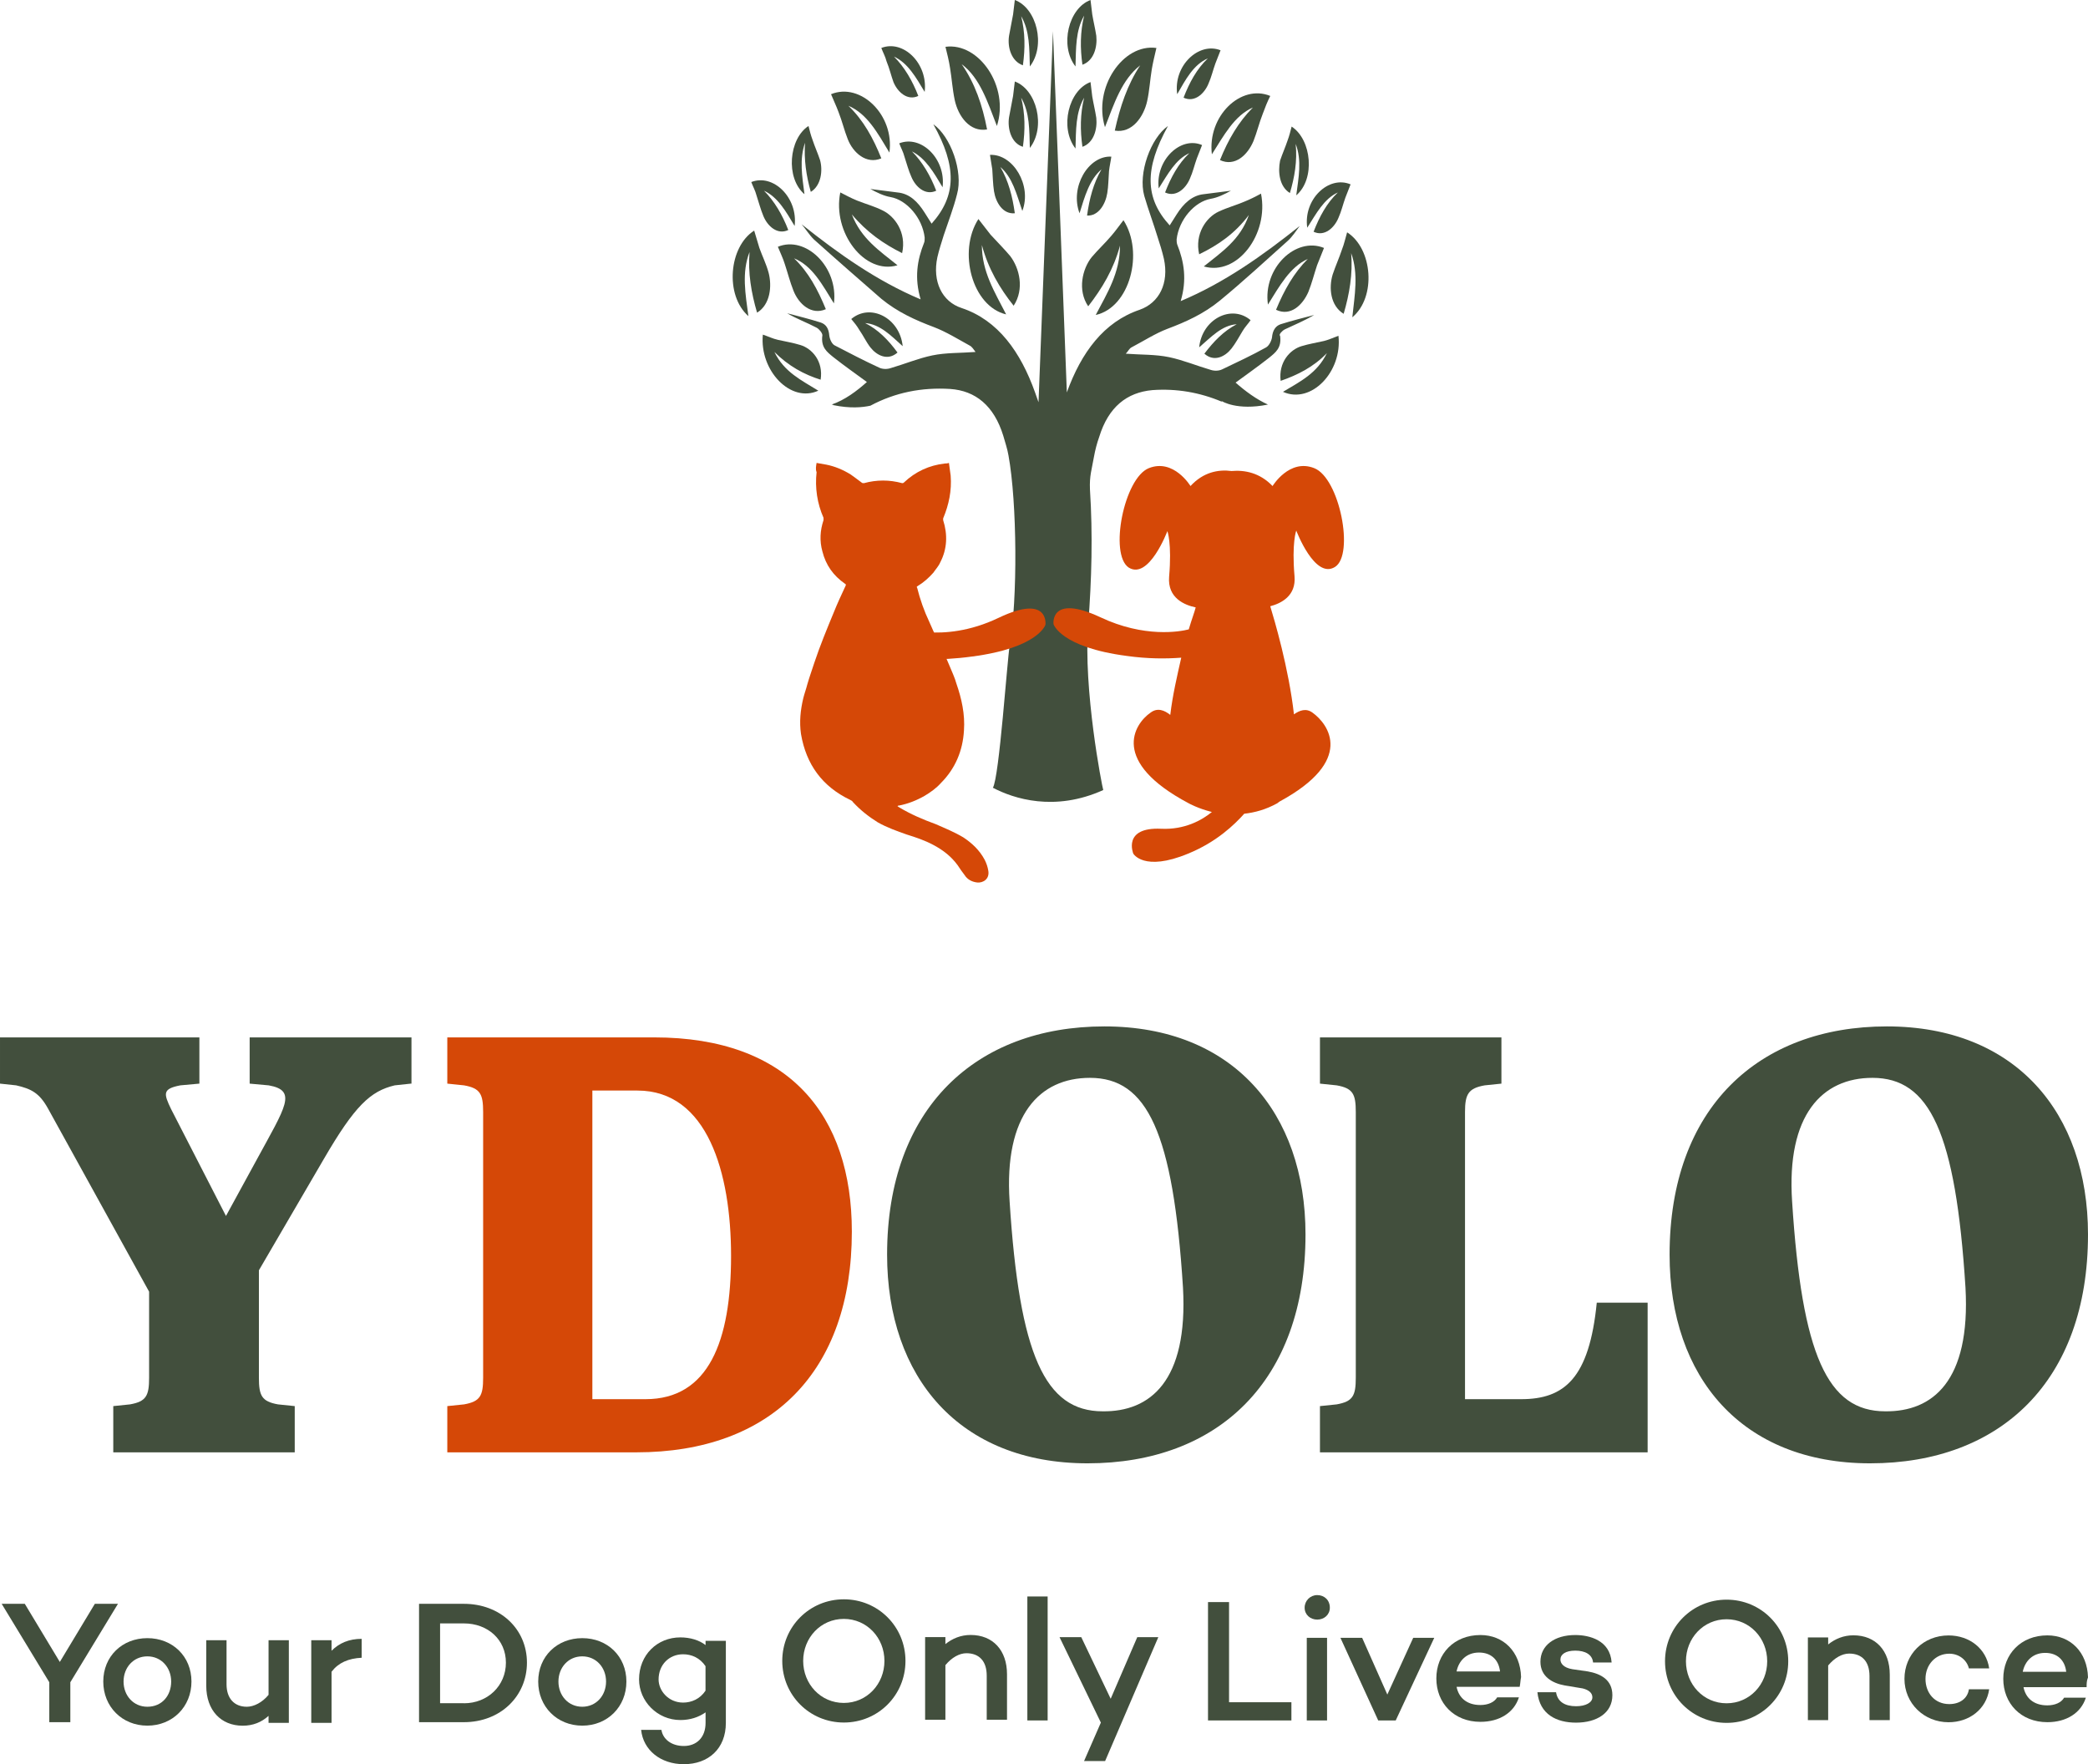 <?xml version="1.0" encoding="UTF-8"?>
<svg xmlns="http://www.w3.org/2000/svg" id="Layer_1" version="1.1" viewBox="0 0 361.3 305.26">
  <defs>
    <style>
      .st0 {
        fill: #d54807;
      }

      .st1 {
        fill: #424f3d;
      }
    </style>
  </defs>
  <g>
    <g>
      <path class="st1" d="M165.2,17.3c.6,2.8,2.6,5.6,5.6,5.1-.8-4.2-2.1-8-4.4-11.3,3.2,2.4,4.5,6.6,6.1,10.7,2.2-6.8-3.1-14.5-8.9-13.7.3,1.2.6,2.4.8,3.7.3,1.8.4,3.6.8,5.5Z"></path>
      <path class="st1" d="M156.1,43.8c.8-3.6-1.3-6.4-3.4-7.4-1.4-.7-2.9-1.1-4.4-1.7-1-.4-1.9-.9-2.9-1.4-1.4,6.9,4.2,14.3,9.9,12.6-3.1-2.5-6.3-4.6-7.9-8.8,2.6,3.1,5.5,5.1,8.7,6.7Z"></path>
      <path class="st1" d="M138.5,59.7c-1.3-.4-2.6-.6-3.9-.9-.9-.2-1.7-.6-2.6-.9-.6,6.2,4.8,11.9,9.6,9.7-2.9-1.8-5.9-3.2-7.6-6.7,2.4,2.4,5.1,3.9,8,4.8.5-3.2-1.5-5.4-3.5-6Z"></path>
      <path class="st1" d="M171.3,26.8c.1.8.3,1.7.4,2.5.1,1.3.1,2.5.3,3.8.3,1.9,1.5,4,3.6,3.8-.4-2.9-1.1-5.6-2.5-8,2.1,1.8,2.8,4.7,3.8,7.6,1.7-4.4-1.6-9.9-5.6-9.7Z"></path>
      <path class="st1" d="M146.7,24.1c.9,2.3,3.2,4.4,5.8,3.3-1.4-3.5-3.1-6.6-5.7-9.1,3.3,1.4,5.1,4.8,7.1,8.1.9-6.5-5-12.2-10.1-10.1.4,1,.9,2,1.3,3.1.6,1.5,1,3.2,1.6,4.7Z"></path>
      <path class="st1" d="M163.1,32.4c.6-4.9-3.7-9.1-7.5-7.6.3.8.7,1.5.9,2.3.4,1.2.7,2.4,1.2,3.5.7,1.7,2.4,3.3,4.3,2.4-1-2.6-2.4-5-4.2-6.8,2.4,1.2,3.8,3.7,5.3,6.2Z"></path>
      <path class="st1" d="M139.2,33.6c-.4-3.1-.9-6,.1-8.9-.2,2.9.2,5.7,1,8.5,1.8-1.1,2.1-3.7,1.6-5.5-.4-1.2-.9-2.3-1.3-3.5-.3-.8-.5-1.6-.7-2.4-3.4,2.2-4,9-.7,11.8Z"></path>
      <path class="st1" d="M154.6,14.2c.7,1.7,2.4,3.3,4.3,2.4-1-2.6-2.4-5-4.2-6.8,2.4,1.1,3.8,3.6,5.3,6.1.6-4.9-3.7-9.1-7.5-7.6.3.8.7,1.5.9,2.3.5,1.2.8,2.5,1.2,3.6Z"></path>
      <path class="st1" d="M133,47.2c-.4-1.5-1.1-2.9-1.6-4.3-.3-1-.6-2-.9-3-4.4,2.8-5.1,11.2-1,14.8-.5-3.8-1.2-7.5.2-11.1-.3,3.6.3,7.1,1.3,10.5,2.3-1.4,2.6-4.6,2-6.9Z"></path>
      <path class="st1" d="M144.3,52.5c.8-6.3-4.9-11.8-9.7-9.8.4,1,.9,2,1.2,3,.5,1.5.9,3.1,1.5,4.6.9,2.3,3.1,4.3,5.6,3.2-1.4-3.4-3-6.4-5.5-8.8,3.2,1.3,4.9,4.6,6.9,7.8Z"></path>
      <path class="st1" d="M147.3,55.2c.5.6,1,1.2,1.4,1.9.7,1,1.2,2.1,1.9,3,1.1,1.4,3,2.4,4.7.9-1.6-2.2-3.4-4-5.6-5.1,2.6.2,4.5,2.2,6.5,4-.5-4.9-5.6-7.5-8.9-4.7Z"></path>
      <path class="st1" d="M132.1,37.4c.7,1.7,2.4,3.3,4.3,2.4-1-2.6-2.4-5-4.2-6.8,2.4,1.1,3.8,3.6,5.3,6.1.6-4.9-3.7-9.1-7.5-7.6.3.8.7,1.5.9,2.3.4,1.2.7,2.4,1.2,3.6Z"></path>
      <path class="st1" d="M174.8,44.3c-1.1-1.3-2.3-2.5-3.4-3.7-.7-.9-1.4-1.8-2.1-2.7-3.6,5.6-1.1,15.1,4.8,16.5-2-3.9-4.2-7.4-4.2-12,1.1,4.1,3.1,7.5,5.5,10.5,1.9-2.9,1-6.5-.6-8.6Z"></path>
      <path class="st1" d="M197.3,11.3c-2.2,3.3-3.5,7.2-4.4,11.3,3,.5,5-2.4,5.6-5.1.4-1.8.5-3.7.8-5.5.2-1.2.5-2.4.8-3.7-5.8-.8-11,6.9-8.9,13.7,1.6-4.1,2.9-8.2,6.1-10.7Z"></path>
      <path class="st1" d="M208.3,46.1c5.8,1.7,11.3-5.6,9.9-12.6-.9.5-1.9,1-2.9,1.4-1.4.6-2.9,1-4.4,1.7-2.2,1-4.2,3.9-3.4,7.4,3.3-1.6,6.2-3.6,8.6-6.8-1.5,4.3-4.7,6.4-7.8,8.9Z"></path>
      <path class="st1" d="M229.1,59c-1.3.3-2.6.5-3.9.9-2,.6-4,2.8-3.6,6,2.9-1,5.7-2.4,8-4.8-1.7,3.5-4.6,4.9-7.6,6.7,4.9,2.2,10.3-3.5,9.6-9.7-.8.3-1.7.7-2.5.9Z"></path>
      <path class="st1" d="M191.6,33.4c.2-1.2.2-2.5.3-3.8.1-.9.3-1.7.4-2.5-4-.2-7.2,5.3-5.5,9.8.9-2.9,1.7-5.8,3.8-7.6-1.4,2.4-2.1,5.1-2.5,8,2,.1,3.2-2,3.5-3.9Z"></path>
      <path class="st1" d="M209.7,26.7c2.1-3.3,3.9-6.7,7.1-8.1-2.5,2.5-4.3,5.6-5.7,9.1,2.6,1.2,4.8-.9,5.8-3.3.6-1.5,1-3.2,1.6-4.7.4-1.1.8-2.1,1.3-3.1-5.1-2.1-10.9,3.5-10.1,10.1Z"></path>
      <path class="st1" d="M200.5,32.6c1.6-2.5,2.9-5,5.3-6.1-1.9,1.8-3.2,4.2-4.2,6.8,1.9.9,3.6-.7,4.3-2.4.5-1.1.8-2.4,1.2-3.5.3-.8.6-1.5.9-2.3-3.7-1.6-8.1,2.6-7.5,7.5Z"></path>
      <path class="st1" d="M223.2,33.4c.8-2.7,1.3-5.5,1-8.5,1.1,2.9.5,5.8.1,8.9,3.3-2.8,2.7-9.6-.8-11.9-.2.8-.4,1.6-.7,2.4-.4,1.2-.9,2.3-1.3,3.5-.4,2-.1,4.5,1.7,5.6Z"></path>
      <path class="st1" d="M209,10.1c-1.9,1.8-3.2,4.2-4.2,6.8,1.9.9,3.6-.7,4.3-2.4.5-1.1.8-2.4,1.2-3.5.3-.8.6-1.5.9-2.3-3.8-1.5-8.2,2.7-7.5,7.6,1.5-2.6,2.8-5.1,5.3-6.2Z"></path>
      <path class="st1" d="M233.1,40.2c-.3,1-.5,2-.9,3-.5,1.5-1.1,2.8-1.6,4.3-.7,2.3-.4,5.4,1.9,6.8,1-3.4,1.6-6.9,1.3-10.5,1.3,3.6.6,7.3.2,11.1,4.2-3.5,3.5-11.9-.9-14.7Z"></path>
      <path class="st1" d="M226.4,50.5c.6-1.5,1-3.1,1.5-4.6.4-1,.8-2,1.2-3-4.9-2-10.6,3.5-9.7,9.8,2-3.2,3.8-6.5,6.9-7.9-2.4,2.4-4.1,5.4-5.5,8.8,2.5,1.2,4.6-.8,5.6-3.1Z"></path>
      <path class="st1" d="M208.4,61.2c1.7,1.5,3.6.5,4.7-.9.7-.9,1.3-2,1.9-3,.4-.7,1-1.3,1.4-1.9-3.3-2.8-8.4-.2-8.9,4.7,2.1-1.8,3.9-3.8,6.5-4-2.3,1.2-4,3-5.6,5.1Z"></path>
      <path class="st1" d="M226.2,39.4c1.6-2.5,2.9-5,5.3-6.1-1.9,1.8-3.2,4.2-4.2,6.8,1.9.9,3.6-.7,4.3-2.4.5-1.1.8-2.4,1.2-3.5.3-.8.6-1.5.9-2.3-3.8-1.6-8.2,2.6-7.5,7.5Z"></path>
      <path class="st1" d="M194.4,38.1c-.7.9-1.4,1.9-2.1,2.7-1.1,1.3-2.3,2.4-3.4,3.7-1.6,2-2.5,5.7-.6,8.5,2.4-3.1,4.4-6.4,5.5-10.5,0,4.7-2.2,8.2-4.2,12,5.9-1.3,8.4-10.8,4.8-16.4Z"></path>
      <path class="st1" d="M222.3,57c1.7-.8,3.4-1.5,5.1-2.5-1.9.5-3.9,1-5.8,1.6-.9.3-1.4,1.1-1.5,2.3-.1.6-.5,1.4-1,1.7-2.5,1.4-5.1,2.6-7.6,3.8-.6.3-1.4.3-2,.1-2.4-.7-4.8-1.7-7.2-2.2s-4.9-.4-7.5-.6c.4-.4.6-.9,1-1.1,2.1-1.1,4.1-2.4,6.2-3.2,3.2-1.2,6.3-2.6,9.1-4.9,4-3.3,7.8-6.8,11.7-10.3.8-.7,1.5-1.8,2.1-2.6-6.4,5.1-13,9.8-20.6,13,1.1-3.7.6-6.8-.6-9.8-.1-.3-.1-.6-.1-.9.4-3.4,3.1-6.5,5.9-7,1.2-.2,2.4-.8,3.5-1.4-1.6.2-3.1.4-4.7.6-2,.2-3.5,1.6-4.7,3.5-.4.6-.8,1.3-1.2,1.9-4.3-4.7-4.4-9.8-.3-17.2-3,2.1-5.2,8.2-4.1,12.1.7,2.4,1.6,4.8,2.3,7.1.4,1.2.8,2.5,1.1,3.8.9,4.2-.8,7.6-4.2,8.8-6.2,2.1-10.1,7.4-12.6,14.3l-2.4-62.5-2.5,64.2c-.2-.6-.4-1.1-.6-1.7-2.5-7-6.4-12.5-12.7-14.6-3.4-1.1-5.1-4.6-4.2-8.8.3-1.3.7-2.5,1.1-3.8.8-2.4,1.7-4.7,2.3-7.1,1.1-3.9-1.1-10-4.1-12.1,4.1,7.3,4,12.4-.3,17.2-.4-.6-.8-1.3-1.2-1.9-1.2-1.9-2.6-3.3-4.7-3.5-1.6-.2-3.1-.4-4.7-.6,1.1.6,2.3,1.2,3.5,1.4,2.8.5,5.5,3.6,5.9,7,0,.3,0,.7-.1.9-1.2,3-1.7,6.1-.6,9.8-7.6-3.2-14.2-7.9-20.6-13,.7.8,1.3,1.8,2.1,2.6,3.9,3.5,7.8,6.9,11.7,10.3,2.8,2.3,5.9,3.7,9.1,4.9,2.1.8,4.2,2.1,6.2,3.2.4.2.7.7,1,1.1-2.6.2-5.1.1-7.5.6s-4.8,1.5-7.2,2.2c-.6.2-1.4.2-2-.1-2.6-1.2-5.1-2.5-7.6-3.8-.5-.2-.9-1-1-1.7-.1-1.3-.6-2-1.5-2.3-1.9-.6-3.9-1.1-5.8-1.6,1.7,1,3.4,1.6,5.1,2.5.4.2,1,.9,1,1.3-.3,2.1.8,2.9,1.9,3.8,1.9,1.5,3.9,2.9,5.8,4.3-1.8,1.6-3.8,3.1-6.1,3.9.1,0,.2,0,.3.1,2.9.6,5,.4,6.4.1,4.3-2.3,8.9-3.2,13.8-2.9,4.4.3,7.6,2.9,9.2,8.1.3,1.1.7,2.2.9,3.4,1.5,8.2,1.6,24.9.2,33-.4,2.1-1.8,22.8-2.9,24.5,3.6,1.9,10.7,4.2,19.1.4-.2-.6-3.5-17.4-2.6-28.7.6-7.7.8-15.6.3-23.3-.1-2.4.3-3.4.7-5.7.2-1.1.5-2.3.9-3.4,1.6-5.2,4.8-7.7,9.2-8.1,4.2-.3,8.2.4,12,2v-.1s2.6,1.7,8,.6c-2-.9-3.9-2.3-5.6-3.8,1.9-1.4,3.9-2.8,5.8-4.3,1.1-.9,2.2-1.7,1.9-3.8-.3-.2.4-.9.8-1.1Z"></path>
      <path class="st1" d="M177,11.3c.4-2.9.4-5.7-.3-8.5,1.5,2.6,1.4,5.6,1.5,8.7C181,7.9,179.4,1.4,175.6,0c-.1.8-.2,1.7-.3,2.5-.2,1.2-.5,2.5-.7,3.7-.3,2,.4,4.4,2.4,5.1Z"></path>
      <path class="st1" d="M177,25.4c.4-2.9.4-5.7-.3-8.5,1.5,2.6,1.4,5.6,1.5,8.7,2.8-3.6,1.2-10.1-2.6-11.5-.1.8-.2,1.7-.3,2.5-.2,1.2-.5,2.5-.7,3.7-.3,2,.4,4.5,2.4,5.1Z"></path>
      <path class="st1" d="M187.6,2.7c-.7,2.8-.7,5.7-.3,8.5,2-.7,2.6-3.1,2.4-5-.2-1.3-.5-2.5-.7-3.7-.1-.8-.2-1.7-.3-2.5-3.8,1.4-5.4,7.9-2.6,11.5.1-3.2,0-6.2,1.5-8.8Z"></path>
      <path class="st1" d="M187.6,16.9c-.7,2.8-.7,5.7-.3,8.5,2-.7,2.6-3.1,2.4-5-.2-1.3-.5-2.5-.7-3.7-.1-.8-.2-1.7-.3-2.5-3.8,1.4-5.4,7.9-2.6,11.5.1-3.2,0-6.2,1.5-8.8Z"></path>
    </g>
    <path class="st0" d="M227.4,81c-4.3-1.7-7.2,3.1-7.2,3.1-2.2-2.3-4.8-2.8-7.1-2.6-2.3-.3-4.9.2-7.1,2.6,0,0-2.9-4.8-7.2-3.1-4.3,1.7-6.9,14.9-3.5,17.2,3.5,2.2,6.7-6.3,6.7-6.3,0,0,.8,2.1.3,7.9-.3,3.7,2.7,4.9,4.6,5.3-.2.8-.7,2.1-1.2,3.8-1.5.4-7.7,1.5-15.3-2.1-8.8-4.1-8.1,1.2-8.1,1.2,0,0,1.2,4,12.7,5.5,3.6.5,6.7.5,9.4.3-.7,3.1-1.5,6.5-1.9,9.9-1-.8-2.2-1.3-3.4-.4-2.9,2-7,8.5,6.6,15.7,0,0,1.6.9,4,1.5-1.7,1.4-4.7,3.1-8.8,2.9-6.7-.3-4.8,4.3-4.8,4.3,0,0,1.8,3.2,9.5,0,4.9-2,8-5,9.7-6.9,1.8-.2,3.7-.7,5.7-1.8.1-.1.3-.2.4-.3,13.1-7.1,8.5-13.4,5.7-15.4-1.1-.8-2.2-.4-3.2.3-.9-8-3.4-16.4-4.1-18.7,1.9-.5,4.5-1.8,4.2-5.2-.5-5.8.3-7.9.3-7.9,0,0,3.2,8.5,6.7,6.3,3.4-2.1.8-15.4-3.6-17.1Z"></path>
  </g>
  <path class="st1" d="M71.1,187.5l-2.8.3c-4.2,1-6.9,3.5-12.3,12.8l-11.2,19.2v18.6c0,3.1.5,4.1,3.3,4.6l2.9.3v8h-31.4v-8l2.9-.3c2.8-.5,3.3-1.5,3.3-4.6v-14.9l-17.5-31.7c-1.5-2.7-2.9-3.4-5.5-4l-2.8-.3v-8h34.5v8l-3.3.3c-3.1.6-2.9,1.4-1.6,4.1l9.5,18.5,5.3-9.7c5-9.2,7.1-12,2.1-12.9l-3.3-.3v-8h28v8h-.1Z"></path>
  <path class="st0" d="M147.4,213.1c0,24.2-13.9,38.2-37.3,38.2h-32.7v-8l2.9-.3c2.8-.5,3.3-1.5,3.3-4.6v-46c0-3.1-.5-4.1-3.3-4.6l-2.9-.3v-8h35.8c23.4,0,34.2,13.5,34.2,33.6ZM126.5,217.3c0-14.4-4.1-28.6-16.2-28.6h-7.8v53.4h9.2c10.9,0,14.8-10,14.8-24.8Z"></path>
  <path class="st1" d="M153.5,217.1c0-25.4,15.4-39.5,37.6-39.5s34.8,14.9,34.8,36c0,25.4-15.2,39.6-37.7,39.6-22.2,0-34.7-14.9-34.7-36.1ZM204.7,222.8c-1.7-26.9-6.2-36.3-16.1-36.3-8.7,0-14.9,6.4-13.9,21.4,1.7,26.5,6.1,36.3,16.1,36.3,8.2.1,14.8-5.2,13.9-21.4Z"></path>
  <path class="st1" d="M285.1,225.4v25.9h-56.7v-8l2.9-.3c2.8-.5,3.3-1.5,3.3-4.6v-46c0-3.1-.5-4.1-3.3-4.6l-2.9-.3v-8h31.4v8l-2.9.3c-2.8.5-3.4,1.5-3.4,4.6v49.7h9.7c7.5,0,11.8-3.6,13.1-16.7h8.8Z"></path>
  <path class="st1" d="M288.9,217.1c0-25.4,15.4-39.5,37.6-39.5s34.8,14.9,34.8,36c0,25.4-15.2,39.6-37.7,39.6-22.2,0-34.7-14.9-34.7-36.1ZM340.1,222.8c-1.7-26.9-6.2-36.3-16.1-36.3-8.7,0-14.9,6.4-13.9,21.4,1.7,26.5,6.1,36.3,16.1,36.3,8.2.1,14.8-5.2,13.9-21.4Z"></path>
  <path class="st0" d="M141.3,80.1c.6.1,1.1.2,1.7.3,1.5.3,2.9.9,4.2,1.7.6.4,1.2.9,1.9,1.4.1.1.2.1.4.1,2.2-.6,4.4-.6,6.6,0,.1,0,.2,0,.3-.1,2-1.9,4.4-3,7.1-3.3.2,0,.4,0,.7-.1.1.7.2,1.5.3,2.2.2,2.6-.3,5-1.3,7.4v.3c.8,2.5.7,5-.5,7.3-.3.7-.8,1.2-1.2,1.8-.8.9-1.7,1.7-2.7,2.3-.2.1-.2.2-.1.3.5,2,1.2,4,2.1,5.9.9,2.1,1.9,4.1,2.9,6.2.2.5.4.9.6,1.4.4,1,.9,2,1.2,3.1.9,2.6,1.5,5.3,1.3,8.1-.2,3.5-1.5,6.6-4,9.1-.8.9-1.8,1.6-2.8,2.2-1.4.8-2.9,1.4-4.5,1.7h-.1l-.1.1c.1.1.2.1.3.2,2,1.2,4.1,2.1,6.3,2.9,1.6.7,3.3,1.4,4.8,2.3,1.5,1,2.8,2.2,3.7,3.9.3.6.5,1.2.6,1.8.3,1.5-.9,2.2-1.9,2.1-.9-.1-1.7-.5-2.2-1.3-.4-.5-.8-1.1-1.2-1.7-1.1-1.5-2.5-2.6-4.2-3.5-1.5-.8-3-1.3-4.6-1.8-1.7-.6-3.4-1.2-5-2.1-1.6-1-3-2.1-4.3-3.5-.1-.2-.3-.3-.5-.4-4.8-2.3-7.6-6.1-8.5-11.4-.3-2.1-.1-4.1.4-6.2.2-.8.5-1.6.7-2.4.2-.7.4-1.3.6-1.9.2-.6.4-1.2.6-1.8,1-3,2.2-5.9,3.4-8.8.6-1.5,1.3-3,2-4.5.1-.2.1-.3-.1-.4-2-1.4-3.3-3.2-3.9-5.6-.5-1.8-.4-3.6.2-5.4v-.4c-1.1-2.5-1.5-5.2-1.2-7.9-.2-.5-.1-1,0-1.6Z"></path>
  <path class="st0" d="M168.2,113.6c11.5-1.5,12.7-5.5,12.7-5.5,0,0,.7-5.4-8.1-1.2-5,2.4-9.4,2.7-12.3,2.5v4.7c2.3,0,4.8-.1,7.7-.5Z"></path>
  <g>
    <path class="st1" d="M12.17,291.08v6.91h-3.64v-6.91l-8.24-13.57h4l6.06,10.06,6.06-10.06h4l-8.24,13.57Z"></path>
    <path class="st1" d="M33.13,290.96c0,4.36-3.27,7.63-7.63,7.63s-7.63-3.27-7.63-7.63,3.27-7.51,7.63-7.51c4.36,0,7.63,3.15,7.63,7.51ZM29.62,290.96c0-2.42-1.7-4.36-4.12-4.36s-4.12,1.94-4.12,4.36,1.7,4.36,4.12,4.36c2.54,0,4.12-1.94,4.12-4.36Z"></path>
    <path class="st1" d="M49.98,298.11h-3.51v-1.21c-1.21,1.09-2.67,1.7-4.48,1.7-3.76,0-6.3-2.67-6.3-6.91v-7.88h3.51v7.63c0,2.42,1.33,3.88,3.51,3.88,1.21,0,2.67-.73,3.76-2.06v-9.45h3.51v14.3Z"></path>
    <path class="st1" d="M57.37,285.63c1.33-1.33,3.03-2.06,5.21-2.06v3.27c-2.3.12-4,.85-5.21,2.42v8.85h-3.51v-14.3h3.51v1.82Z"></path>
    <path class="st1" d="M80.27,277.51c6.3,0,10.91,4.36,10.91,10.18s-4.6,10.3-10.91,10.3h-7.76v-20.48h7.76ZM80.27,294.72c4.12,0,7.27-3.03,7.27-7.03s-3.15-6.79-7.27-6.79h-4.12v13.81h4.12Z"></path>
    <path class="st1" d="M108.39,290.96c0,4.36-3.27,7.63-7.63,7.63s-7.63-3.27-7.63-7.63,3.27-7.51,7.63-7.51c4.36,0,7.63,3.15,7.63,7.51ZM104.87,290.96c0-2.42-1.7-4.36-4.12-4.36s-4.12,1.94-4.12,4.36,1.7,4.36,4.12,4.36,4.12-1.94,4.12-4.36Z"></path>
    <path class="st1" d="M125.6,298.11c0,4.48-3.03,7.15-7.27,7.15-4,0-7.03-2.42-7.39-5.94h3.51c.24,1.58,1.7,2.79,3.88,2.79s3.76-1.45,3.76-4v-1.82c-1.21.85-2.67,1.33-4.36,1.33-4,0-7.15-3.27-7.15-7.03,0-4.24,3.15-7.27,7.15-7.27,1.7,0,3.27.48,4.36,1.33v-.73h3.51v14.18h0ZM122.08,292.54v-4.24c-.97-1.45-2.42-2.06-3.88-2.06-2.42,0-4.24,1.82-4.24,4.36,0,1.94,1.7,4,4.24,4,1.45,0,2.91-.61,3.88-2.06Z"></path>
    <path class="st1" d="M156.68,287.39c0,5.94-4.73,10.66-10.66,10.66s-10.66-4.73-10.66-10.66,4.73-10.66,10.66-10.66,10.66,4.73,10.66,10.66ZM153.04,287.39c0-4-3.03-7.27-7.03-7.27s-7.03,3.27-7.03,7.27,3.03,7.27,7.03,7.27,7.03-3.27,7.03-7.27Z"></path>
    <path class="st1" d="M174.25,289.69v7.88h-3.51v-7.63c0-2.54-1.33-3.88-3.51-3.88-1.21,0-2.54.73-3.64,2.06v9.45h-3.51v-14.3h3.51v1.21c1.21-.97,2.67-1.58,4.36-1.58,3.88,0,6.3,2.67,6.3,6.79Z"></path>
    <path class="st1" d="M181.28,297.69h-3.51v-21.45h3.51v21.45Z"></path>
    <path class="st1" d="M191.22,304.72h-3.64l2.91-6.66-7.15-14.78h3.76l5.09,10.66,4.6-10.66h3.64l-9.21,21.45Z"></path>
    <path class="st1" d="M223.45,297.69h-14.42v-20.48h3.64v17.33h10.79v3.15Z"></path>
    <path class="st1" d="M225.75,278.18c0-1.21.97-2.18,2.18-2.18s2.18.85,2.18,2.18c0,1.21-.97,2.06-2.18,2.06-1.21,0-2.18-.85-2.18-2.06ZM229.63,297.69h-3.51v-14.3h3.51v14.3Z"></path>
    <path class="st1" d="M241.51,297.69h-3.03l-6.54-14.3h3.76l4.36,9.82,4.48-9.82h3.64l-6.67,14.3Z"></path>
    <path class="st1" d="M262.95,291.87h-10.91c.36,1.82,1.7,3.15,4.12,3.15,1.33,0,2.42-.48,2.91-1.33h3.76c-.85,2.67-3.39,4.24-6.66,4.24-4.6,0-7.63-3.27-7.63-7.51s3.03-7.51,7.63-7.51c4,0,6.91,2.91,7.03,7.27-.12.61-.12,1.09-.24,1.7ZM252.05,289.21h7.51c-.24-2.06-1.58-3.27-3.64-3.27-2.18,0-3.51,1.45-3.88,3.27Z"></path>
    <path class="st1" d="M309.43,287.45c0,5.94-4.73,10.66-10.66,10.66s-10.66-4.73-10.66-10.66,4.73-10.66,10.66-10.66,10.66,4.73,10.66,10.66ZM305.79,287.45c0-4-3.03-7.27-7.03-7.27s-7.03,3.27-7.03,7.27,3.03,7.27,7.03,7.27,7.03-3.27,7.03-7.27Z"></path>
    <path class="st1" d="M327,289.75v7.88h-3.51v-7.63c0-2.54-1.33-3.88-3.51-3.88-1.21,0-2.54.73-3.64,2.06v9.45h-3.51v-14.3h3.51v1.21c1.21-.97,2.67-1.58,4.36-1.58,3.88,0,6.3,2.67,6.3,6.79Z"></path>
    <path class="st1" d="M340.69,292.3h3.51c-.48,3.39-3.39,5.7-7.03,5.7-4.24,0-7.63-3.27-7.63-7.51s3.27-7.51,7.63-7.51c3.64,0,6.54,2.3,7.03,5.7h-3.51c-.36-1.45-1.7-2.54-3.39-2.54-2.42,0-4.12,1.94-4.12,4.36s1.58,4.36,4.12,4.36c1.82,0,3.15-.97,3.39-2.54Z"></path>
    <path class="st1" d="M361.05,291.93h-10.91c.36,1.82,1.7,3.15,4.12,3.15,1.33,0,2.42-.48,2.91-1.33h3.76c-.85,2.67-3.39,4.24-6.66,4.24-4.6,0-7.63-3.27-7.63-7.51s3.03-7.51,7.63-7.51c4,0,6.91,2.91,7.03,7.27-.24.61-.24,1.09-.24,1.7ZM350.02,289.27h7.51c-.24-2.06-1.58-3.27-3.64-3.27-2.18,0-3.51,1.45-3.88,3.27Z"></path>
    <path class="st1" d="M269.25,292.79c.26,1.67,1.54,2.44,3.47,2.44,1.67,0,2.82-.64,2.82-1.54,0-.77-.64-1.28-1.67-1.54l-3.08-.51c-2.18-.39-4.24-1.54-4.24-4.11,0-2.82,2.44-4.62,6.03-4.62,2.44,0,6.03.9,6.29,4.75h-3.21c-.13-1.41-1.41-2.05-3.08-2.05s-2.57.64-2.57,1.54c0,.64.51,1.41,2.05,1.67l2.7.39c2.18.39,4.24,1.41,4.24,4.11,0,3.08-2.7,4.75-6.29,4.75-3.34,0-6.29-1.41-6.68-5.26h3.21Z"></path>
  </g>
</svg>
